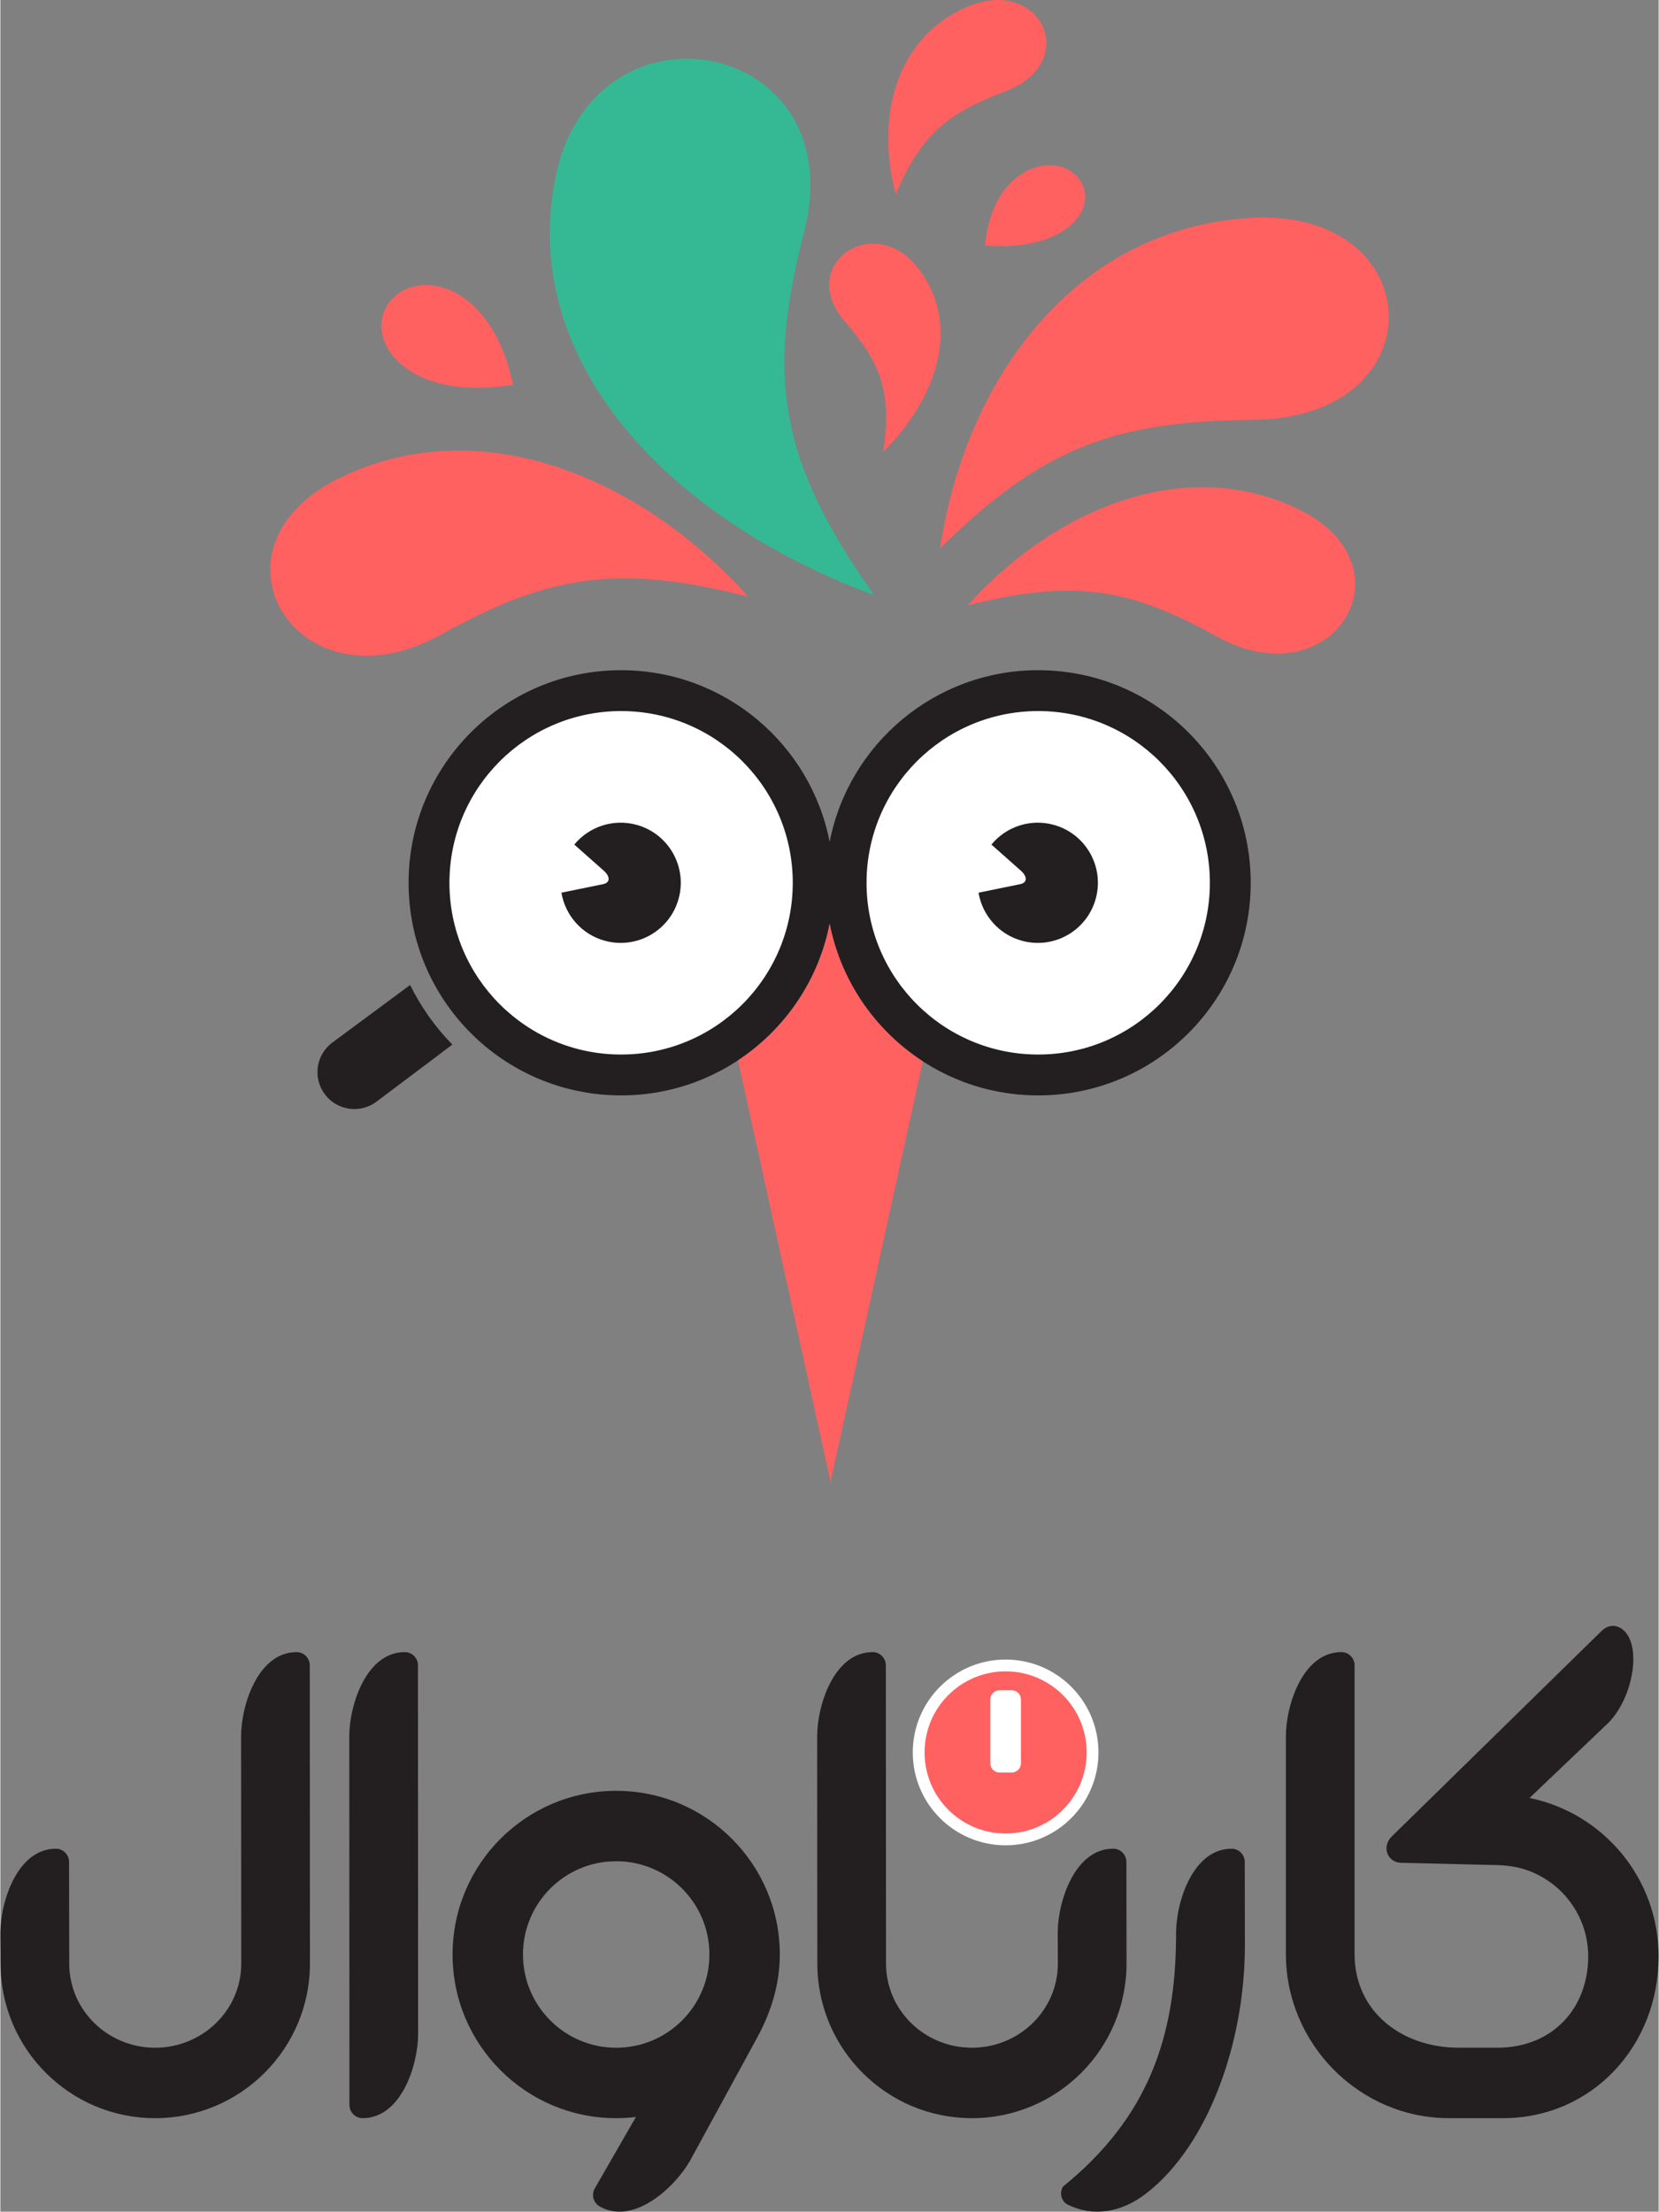 <?xml version="1.0" encoding="UTF-8"?>
<!DOCTYPE svg PUBLIC "-//W3C//DTD SVG 1.1//EN" "http://www.w3.org/Graphics/SVG/1.1/DTD/svg11.dtd">
<!-- Creator: CorelDRAW 2019 (64-Bit) -->
<svg xmlns="http://www.w3.org/2000/svg" xml:space="preserve" width="1.852in" height="2.468in" version="1.1" style="shape-rendering:geometricPrecision; text-rendering:geometricPrecision; image-rendering:optimizeQuality; fill-rule:evenodd; clip-rule:evenodd"
viewBox="0 0 1850.37 2466.94"
 xmlns:xlink="http://www.w3.org/1999/xlink">
 <rect x="0" y="0" width="1850.37" height="2466.94" fill="#808080" stroke="none"/>
 <defs>
  <style type="text/css">
   <![CDATA[
    .fil1 {fill:#231F20}
    .fil6 {fill:#231F20}
    .fil3 {fill:#35B994}
    .fil2 {fill:#FF6060}
    .fil0 {fill:white}
    .fil5 {fill:#FF6060;fill-rule:nonzero}
    .fil4 {fill:white;fill-rule:nonzero}
   ]]>
  </style>
 </defs>
 <g id="Layer_x0020_1">
  <g id="_2614509586800">
   <g>
    <circle class="fil0" cx="689.64" cy="985.48" r="208.44"/>
    <circle class="fil0" cx="1157.56" cy="985.48" r="208.44"/>
    <path class="fil1" d="M457.21 1098.66c12.15,24.64 28.12,47.07 47.13,66.5l-84.46 63.51c-18.11,13.72 -43.94,10.23 -57.65,-7.85 -13.75,-18.12 -10.26,-43.93 7.85,-57.65l87.13 -64.5zm717.77 -178.74c35.77,9.58 56.99,46.34 47.4,82.11 -9.58,35.77 -46.34,56.99 -82.11,47.4 -26.19,-7.02 -44.58,-28.61 -48.79,-53.71l46.58 -9.53c7.86,-1.61 8.15,-8.37 0.65,-15.03l-32.84 -29.12c16.19,-19.64 42.91,-29.14 69.11,-22.12zm-465.45 0c35.77,9.58 56.99,46.34 47.41,82.11 -9.58,35.77 -46.34,56.99 -82.11,47.4 -26.19,-7.02 -44.58,-28.61 -48.78,-53.71l46.57 -9.53c7.87,-1.61 8.16,-8.37 0.65,-15.03l-32.84 -29.12c16.19,-19.64 42.92,-29.14 69.11,-22.12zm-16.89 -172.38c-130.98,0 -237.13,106.16 -237.13,237.14 0,130.94 106.15,237.14 237.13,237.14 115.36,0 211.43,-82.37 232.72,-191.47 21.29,109.1 117.37,191.47 232.71,191.47 130.99,0 237.14,-106.19 237.14,-237.14 0,-130.97 -106.15,-237.14 -237.14,-237.14 -115.35,0 -211.42,82.35 -232.71,191.46 -21.29,-109.11 -117.37,-191.46 -232.72,-191.46zm0 45.59c105.81,0 191.55,85.75 191.55,191.55 0,105.78 -85.74,191.55 -191.55,191.55 -105.82,0 -191.55,-85.77 -191.55,-191.55 0,-105.8 85.73,-191.55 191.55,-191.55zm465.44 0c105.81,0 191.55,85.75 191.55,191.55 0,105.78 -85.74,191.55 -191.55,191.55 -105.82,0 -191.55,-85.77 -191.55,-191.55 0,-105.8 85.73,-191.55 191.55,-191.55z"/>
    <path class="fil2" d="M1029.33 1183.83l-103 468.95 -103.25 -470.05c52.15,-34.42 89.89,-88.87 102.29,-152.39 12.53,64.2 50.95,119.14 103.96,153.49zm327.75 -474.01c-95.59,-53.15 -158.23,-64.78 -277.75,-34.57 96.44,-107.41 241.84,-168.84 368.79,-107.45 130.99,63.35 39.35,214.52 -91.04,142.01zm40.99 -241.56c-152.45,1.46 -234.27,29.36 -349.57,143.47 28.36,-188.52 149.41,-356.01 344.7,-368.63 201.52,-13.02 212.83,223.18 4.87,225.16zm-299.37 -194.26c94.91,6.93 129.34,-45.68 103.47,-76.24 -25.33,-29.92 -95.42,-12.56 -103.47,76.24zm21.86 -171.71c-64.05,24.09 -93.52,48.46 -121.46,114.36 -22.24,-83.91 -1.56,-173.21 78.55,-208.61 82.66,-36.52 130.29,61.39 42.91,94.24zm-178.07 256.59c40.5,46.86 52.49,79.3 42.53,145.15 60.08,-59.37 87.67,-141.33 39.66,-204.25 -49.55,-64.92 -137.43,-4.82 -82.18,59.1zm-450.65 348.91c117.97,-65.45 195.24,-79.73 342.62,-42.33 -118.82,-132.58 -298.08,-208.51 -454.73,-132.93 -161.65,77.99 -48.82,264.54 112.11,175.26zm80.13 -278.62c-22.24,-110.86 -104.6,-132.73 -137.17,-92.97 -31.89,38.93 14.82,113.31 137.17,92.97z"/>
    <path class="fil3" d="M896.76 259.03c-41,159.34 -29.69,252.47 78.13,404.7 -223.63,-82.48 -395.41,-255.69 -356.1,-462.82 40.57,-213.74 333.9,-159.24 277.97,58.12z"/>
   </g>
   <g>
    <g>
     <path class="fil4" d="M1121.71 2058.28c-57.21,0 -103.6,-46.37 -103.6,-103.6 0,-57.22 46.39,-103.6 103.6,-103.6 57.22,0 103.6,46.38 103.6,103.6 0,57.22 -46.38,103.6 -103.6,103.6z"/>
     <path class="fil5" d="M1121.71 2045.12c-49.95,0 -90.44,-40.49 -90.44,-90.44 0,-49.95 40.49,-90.44 90.44,-90.44 49.95,0 90.44,40.49 90.44,90.44 0,49.95 -40.49,90.44 -90.44,90.44z"/>
     <path class="fil4" d="M1114.94 1885.33l13.53 0c5.71,0 10.35,4.65 10.35,10.36l0 71.06c0,5.71 -4.64,10.36 -10.35,10.36l-13.53 0c-5.72,0 -10.36,-4.64 -10.36,-10.36l0 -71.06c0,-5.72 4.63,-10.36 10.36,-10.36z"/>
    </g>
    <path class="fil6" d="M1669.94 2080.34l-106.78 -2.54c-15.56,-0.37 -22.18,-17.99 -10.54,-29.4l233.98 -229.12c8.03,-7.85 18.11,-7.46 25.65,0.07 18.95,18.96 9.3,74.22 -17.59,101.93l-88.32 84.18c82.19,16.84 144.01,89.58 144.01,176.74 0,99.77 -74.2,180.43 -173.7,180.43l-60.15 0c-100.12,0 -182.06,-82.95 -182.06,-183.09 0,-88.8 0,-153.89 0,-242.69 0,-34.96 18.91,-94.08 61.92,-94.08 8.13,0 14.72,6.59 14.72,14.71 0,115.25 0,206.81 0,322.05 0,64.09 52.43,104.53 116.52,104.53l42.32 0c63.74,0 101.87,-45.6 101.87,-101.87 0,-48.25 -33.54,-88.66 -78.58,-99.19 -7.51,-1.58 -15.29,-2.48 -23.28,-2.68zm-281.24 91.02c-0.32,107.34 -40.92,221.77 -110.15,275.26 -27.66,21.36 -59.06,26.49 -87.48,12.46 -7.27,-3.59 -9.63,-13.2 -5.38,-20.11 93.71,-75.92 126.41,-165.24 126.23,-282.82 0,-34.95 18.91,-94.08 61.91,-94.08 8.13,0 14.72,6.61 14.73,14.72l0.15 94.57zm-544.01 101.04l-75.34 138.1c-17.48,30.28 -63.42,72.02 -100.67,50.52 -7.03,-4.06 -9.43,-13.07 -5.38,-20.11l45.87 -79.59c-7.22,0.87 -14.55,1.32 -22,1.32 -100.83,0 -182.57,-81.74 -182.57,-182.57 0,-100.83 81.74,-182.57 182.57,-182.57 100.84,0 182.57,81.74 182.57,182.57 0,32.61 -9.52,63.87 -25.06,92.34zm-157.52 -196.36c57.45,0 104.02,46.57 104.02,104.02 0,57.44 -46.57,104.01 -104.02,104.01 -57.44,0 -104.02,-46.57 -104.02,-104.01 0,-57.44 46.58,-104.02 104.02,-104.02zm-686.98 114.07c0,95.28 77.25,172.52 172.52,172.52 95.24,0 172.76,-77.25 172.71,-172.52l-0.18 -332.62c0,-8.11 -6.59,-14.71 -14.73,-14.71 -43,0 -61.91,59.11 -61.91,94.07l0.18 253.26c0.03,52.77 -43.92,93.96 -96.07,93.96 -52.47,0 -95.88,-41.49 -95.88,-93.96l-0.18 -113.32c-0.02,-8.11 -6.6,-14.72 -14.72,-14.72 -43.01,0 -61.92,59.12 -61.92,94.08l0.18 33.97zm1256.44 0c0,95.28 -77.23,172.52 -172.51,172.52 -95.28,0 -172.52,-77.25 -172.52,-172.52l-0.19 -253.26c0,-34.96 18.92,-94.08 61.92,-94.08 8.12,0 14.72,6.62 14.72,14.72l0.19 332.61c0,52.48 43.41,93.96 95.88,93.96 52.48,0 95.88,-41.49 95.88,-93.96l-0.18 -33.97c0,-34.95 18.91,-94.08 61.92,-94.08 8.12,0 14.7,6.61 14.72,14.72l0.18 113.32zm-790.48 78.44c0,34.96 -18.91,94.08 -61.91,94.08 -8.13,0 -14.72,-6.61 -14.72,-14.72 -0.06,-151.5 -0.1,-259.59 -0.19,-411.06 0,-34.96 18.92,-94.07 61.91,-94.07 8.14,0 14.73,6.61 14.73,14.71 0.07,151.5 0.09,259.58 0.18,411.06z"/>
   </g>
  </g>
 </g>
</svg>
